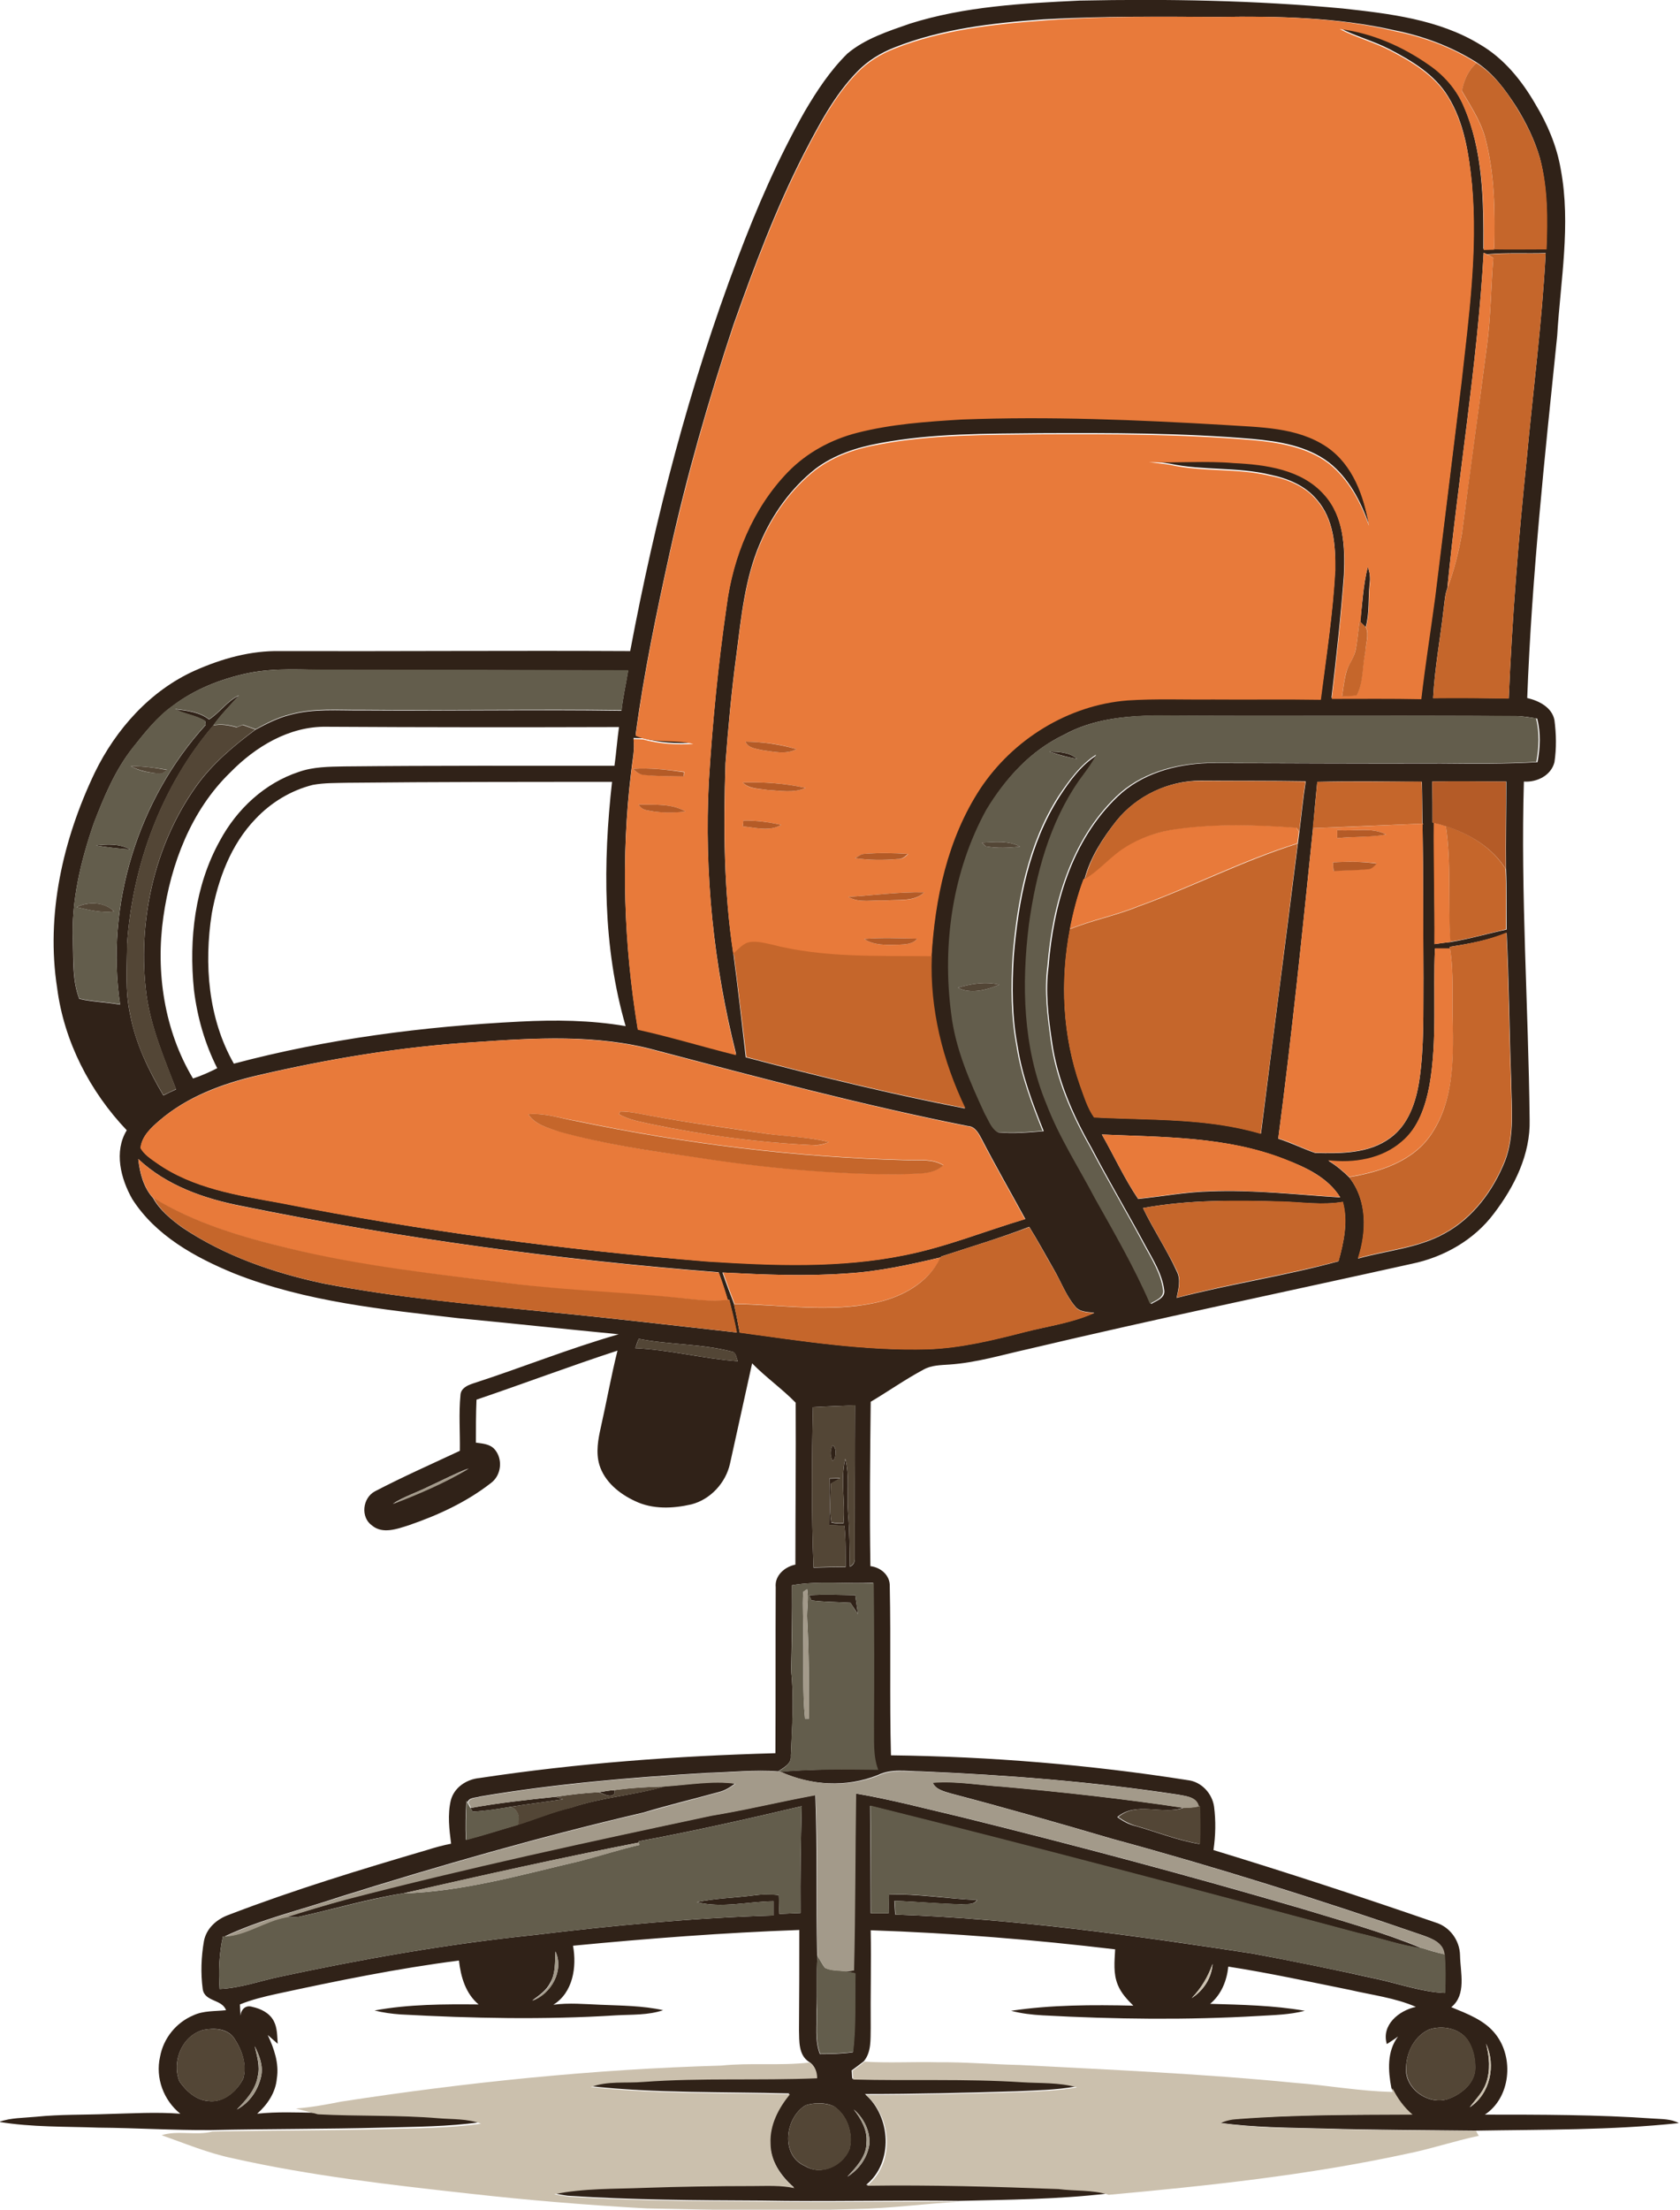 <?xml version="1.0" encoding="utf-8"?>
<!-- Generator: Adobe Illustrator 19.2.0, SVG Export Plug-In . SVG Version: 6.00 Build 0)  -->
<svg version="1.1" id="Layer_1" xmlns="http://www.w3.org/2000/svg" xmlns:xlink="http://www.w3.org/1999/xlink" x="0px" y="0px"
	 viewBox="0 0 555.3 730" enable-background="new 0 0 555.3 730" xml:space="preserve">
<g>
	<g>
		<path fill="#302218" d="M300.8,7.8c18.1-5.7,37.2-6.7,56-7.6c29-0.6,58.1-0.1,87,2.6c15.5,1.7,31.8,3.6,45.4,11.9
			c7.9,4.6,13.8,11.9,18.3,19.7c4,6.6,7.1,13.9,8.4,21.6c3.4,18.2-0.1,36.7-1.2,55c-4.1,39.8-8.4,79.6-9.9,119.6
			c3.9,0.9,8.2,3.1,9,7.3c0.6,4.6,0.7,9.3,0,13.9c-1.1,4.4-5.8,6.7-10.1,6.4c-1.1,37.2,1.5,74.5,1.9,111.7c0.3,11.4-5,22.1-11.8,31
			c-6.5,8.7-16.5,14.4-27.1,16.6c-42.3,9.4-84.7,18.2-126.9,28.2c-8.6,1.9-17.1,4.5-26,5.1c-2.9,0.2-6,0.2-8.6,1.7
			c-6,3.2-11.5,7.1-17.4,10.6c-0.2,18.1-0.4,36.2-0.1,54.3c3.4,0.4,6.5,3,6.4,6.6c0.4,18.6-0.1,37.3,0.4,55.9
			c32.8,0.4,65.7,3.1,98.1,8.2c4.5,0.5,8.1,4.4,8.7,8.8c0.6,4.7,0.5,9.5-0.2,14.3c24.6,7.5,49,15.5,73.3,23.9
			c4.8,1.4,8.1,5.9,8.2,10.9c0.1,5.7,2.2,13-2.9,17.1c5.3,2.2,11.1,4.3,14.7,9c6.1,7.8,4.9,20.9-3.6,26.5c18.6,0,37.2,0,55.7,1.3
			c2.8,0.2,5.9,0.1,8.4,1.5c-22.4,2.4-45,2.1-67.4,2.5c-16.6-0.2-33.3-0.2-49.9-0.7c-11.5-0.3-23.1-0.3-34.5-1.9
			c1.7-0.7,3.5-1.2,5.4-1.3c19.3-1.5,38.7-1.4,58-1.5c-2.8-2.4-5.1-5.3-6.6-8.7c-1.1-5.7-1.5-12.1,2.2-17c-1.2,0.9-2.5,1.7-3.7,2.5
			c-1.9-6.3,4-11.1,9.6-12.3c-6.9-3-14.5-3.9-21.8-5.6c-13.4-2.7-26.7-5.6-40.2-7.7c-0.5,4.7-2.3,9.2-6,12.3
			c10.4,0.3,21,0.5,31.3,2.3c-5,1.3-10.1,1.4-15.2,1.7c-23.8,1.4-47.7,1.1-71.5-0.2c-3.5-0.2-7-0.6-10.4-1.5c13.3-2,26.9-2,40.4-1.7
			c-2-2-4-4.1-5.1-6.8c-1.6-3.8-1.1-7.9-0.9-11.8c-26.8-3.2-53.8-5.4-80.8-6.3c0.2,10.7-0.1,21.5,0,32.2c-0.1,3.8,0.3,8-2.3,11.1
			c-1.3,1-2.6,2-4,3c0.1,0.7,0.1,2,0.2,2.7c18.6,0.5,37.1-0.3,55.7,0.9c6.1,0.4,12.3,0.1,18.3,1.7c-6.6,1.2-13.4,1.3-20.1,1.6
			c-16.6,0.5-33.1,0.9-49.7,0.9c8.6,7.4,9.5,22.6,0.4,30c21.1-0.2,42.2,0.3,63.3,1.1c5.4,0.7,11,0.2,16.3,1.8
			c-16.3,1.9-32.7,2-49.1,2.4c-21.7-0.3-43.5,0.3-65.2-0.1c-21.3-0.1-42.6-0.2-63.9-1.6c-1.6-0.2-3.1-0.5-4.7-0.8
			c9.7-2,19.8-1.7,29.7-2.1c12-0.4,24-0.6,36-0.6c4.6,0,9.2-0.3,13.7,0.7c-4.3-3.7-7.9-8.9-7.9-14.8c-0.4-6.1,2.7-11.6,6.4-16.2
			c-21.9-0.6-44,0-65.8-2.4c5.6-2.1,11.6-1.2,17.4-1.7c19.1-1.3,38.3-0.3,57.4-1.2c0-2.1-0.7-4.1-2.6-5.2c-3.4-2.3-3.1-6.8-3.2-10.4
			c0.1-11,0.1-22.1,0.1-33.1c-25,0.9-49.9,2.8-74.8,5.2c1.3,7,0,15.5-6.5,19.5c5.2-0.7,10.4-0.2,15.5,0c7,0.3,14,0.3,20.8,1.8
			c-5,1.7-10.4,1.4-15.6,1.7c-23.7,1.5-47.5,1-71.2-0.3c-2.9-0.2-5.8-0.6-8.6-1.3c11.3-2.1,23-2.1,34.4-2c-4.3-3.6-5.9-9.1-6.5-14.5
			c-20.3,2.6-40.3,6.7-60.2,11c-4.1,0.9-8.3,1.9-12.2,3.5c0.1,1.2,0.1,2.5,0.2,3.7c0.2-2.1,1.7-3.6,3.9-2.9c2.8,0.6,5.7,2,7.1,4.7
			c1.2,2.3,1.1,5,1.3,7.5c-1.1-1-2.2-1.9-3.3-2.9c2.1,4.5,3.8,9.4,3,14.4c-0.4,4.6-3.1,8.6-6.5,11.6c6.6-0.7,13.2-0.4,19.8-0.3
			c13.2,0.7,26.5,0.2,39.8,1.3c4.7,0.4,9.6,0.1,14.1,1.8c-10.6,1.5-21.4,1.5-32.1,1.8c-18.9,0.5-37.8,0.4-56.7,0.8
			c-12.5,0.1-24.9-0.7-37.4-0.8c-10.9-0.4-21.9-0.1-32.8-1.9c3.9-1.4,8.2-1.3,12.3-1.7c7.8-0.8,15.7-0.6,23.6-0.9
			c8-0.2,16-0.7,24-0.1c-5.5-4.4-8.3-11.8-6.7-18.8c1.1-6.1,5.3-11.3,11-13.7c3.4-1.6,7.2-1.3,10.8-1.7c-1.3-3.7-7.1-2.7-7.7-7
			c-0.7-5.2-0.5-10.6,0.4-15.8c0.8-4.3,4.3-7.3,8.2-8.7c21.6-8.3,43.7-15,65.8-21.5c2.5-0.8,5.1-1.5,7.7-2
			c-0.6-4.7-1.2-9.6-0.1-14.3c1.1-4.3,5.2-7,9.5-7.4c32.4-4.9,65.1-7.3,97.8-8.2c0.1-18.3,0-36.5,0.1-54.8c-0.4-3.9,3-6.8,6.5-7.5
			c0-17.8,0.2-35.7,0.1-53.5c-4.5-4.6-9.9-8.4-14.4-13c-2.4,11-4.9,22.1-7.3,33.1c-1.4,6.4-6.5,11.9-12.8,13.5
			c-6.1,1.4-12.8,1.7-18.6-1.1c-5.2-2.4-10.1-6.4-11.8-12c-1.2-4.1-0.4-8.4,0.5-12.4c1.9-8.4,3.4-16.9,5.5-25.3
			c-15.6,5.1-31,10.9-46.6,16.2c-0.2,4.7-0.2,9.5-0.2,14.2c2.1,0.3,4.5,0.4,6.1,2.1c2.9,3.2,2.4,8.7-1.2,11.3
			c-8.1,6.3-17.5,10.6-27.1,13.9c-3.8,1.2-8.6,3-12.1,0.1c-3.9-2.7-3.2-9.1,0.9-11.3c9.2-4.8,18.7-9,28.1-13.4
			c0.1-6.1-0.4-12.3,0.2-18.4c0.1-2.2,2.2-3.2,4-3.8c16.1-5.2,31.9-11.6,48.3-16.3c-17.6-1.7-35.2-3.6-52.9-5.3
			c-25-2.9-50.5-5.4-74.2-14.8c-12.9-5.3-26-12.5-33.7-24.6c-3.8-6.7-6.1-15.7-1.8-22.7c-12.2-12.8-20.7-29.3-23-46.9
			c-3.8-24.3,1.9-49.2,12.4-71.2c7-14.4,18.4-27.2,33.2-33.8c8.8-3.9,18.3-6.6,28.1-6.4c38.6,0.1,77.1-0.2,115.7,0
			c8.3-44.1,19.6-87.7,35.5-129.7c6.3-16.7,13.4-33.1,22.2-48.6c4-6.8,8.4-13.5,14.1-19.1C285.9,12.8,293.6,10.3,300.8,7.8z
			 M402.9,5.6c-19.4-0.1-38.7-0.3-58.1,0.8c-16.7,1.2-33.6,3.1-49.2,9.3c-4.6,1.8-8.8,4.4-12.2,7.9c-7.6,7.8-12.7,17.6-17.7,27.2
			c-9.3,18.2-16.5,37.4-23.3,56.6c-8.2,24.7-15.4,49.7-21,75c-4.4,20-8.6,40-11.3,60.3c6.1,2.7,12.8,1.1,19.1,2.7
			c-5.6,0.3-11.2,0-16.6-1.5c-1.1,0-2.1-0.1-3.2-0.1c0.5,3.8-0.4,7.5-0.8,11.3c-3.4,28.1-2.4,56.7,2.2,84.7
			c10.9,2.5,21.6,5.7,32.5,8.4c-7.4-29.4-10.6-59.9-9-90.2c1.2-19.4,3.1-38.9,5.9-58.1c2.1-16.3,8.7-32.4,20.2-44.3
			c6.1-6.5,14.3-10.8,22.9-13c11.3-2.9,23-3.7,34.6-4.4c29-1.1,58,0.1,86.9,1.8c11.5,0.8,23.9,0.6,33.8,7.3
			c8.6,5.8,12.2,16.2,13.9,26c-2.7-7.7-6.7-15.4-13.2-20.5c-7.2-5.5-16.5-7-25.3-7.8c-23.3-2-46.8-2-70.2-1.9
			c-17.7,0.2-35.5,0-53,3.3c-7.6,1.4-15.1,3.8-21.3,8.5c-8.1,6.4-14.3,15.1-18.3,24.6c-5,11.6-6.2,24.4-7.8,36.8
			c-1.6,11.9-2.7,23.9-3.6,35.8c-0.7,21-0.6,42.1,2.6,62.9c1.5,11.4,2.8,22.8,4.1,34.3c24,6.3,48.1,12.2,72.4,16.9
			c-7.5-15.6-11.8-32.9-11.1-50.2c1.1-19.4,5.3-39.3,16.1-55.8c10.9-16.3,29.2-27.7,48.8-29.2c9.3-0.6,18.7-0.2,28-0.3
			c11.9,0.1,23.8-0.1,35.8,0.1c1.9-14.2,4.1-28.5,4.8-42.8c0.2-7.8-0.5-16.5-5.9-22.8c-3.9-4.8-9.8-7.2-15.7-8.4
			c-10.8-2.6-22.1-1.3-32.9-3.6c-2.4-0.4-4.7-0.6-7.1-0.9c9.3,0.4,18.6-0.4,28,0.3c10.6,0.5,22.5,2.1,29.9,10.5
			c6.6,7.2,7,17.6,6.6,26.8c-1,13.6-2.5,27.1-4.1,40.6c9.9,0,19.7-0.1,29.6,0.1c1.3-11.3,3.1-22.5,4.6-33.7
			c2.9-23.6,5.9-47.3,8.7-70.9c2.4-21.6,5.4-43.4,3.5-65.2c-1-10-2.5-20.3-7.9-29c-4.4-7.2-11.9-11.7-19.2-15.5
			c-5.4-2.8-11.3-4.3-16.7-7.1c10.7,1.2,20.9,5.7,29.7,12c4.9,3.5,8.9,8.1,11.3,13.6c6.5,14.8,6.7,31.5,6.6,47.4
			c0.9,0,2.6-0.1,3.5-0.1c5.8,0.1,11.6,0,17.3,0c0.4-10,0.4-20.1-2.1-29.8c-1.7-6-4.5-11.7-7.8-17c-3.6-5.6-7.6-11.1-13.3-14.8
			c-8.3-5.2-17.5-8.6-27-10.5C442,5.7,422.3,5.3,402.9,5.6z M490.4,83.5c-2.1,37.1-8.4,73.8-12,110.8c-0.8,2.1-0.9,4.4-1.2,6.6
			c-1.1,9.9-3,19.8-3.5,29.7c8.3-0.2,16.6,0,25,0.1c1.1-26.3,3.2-52.6,5.9-78.7c2.1-22.8,5.1-45.5,6.3-68.4
			c-6.5,0.2-13-0.2-19.4,0.4L490.4,83.5z M81.9,222.4c-8.9,1.9-17.6,5.3-24.8,10.8c-5.2,3.7-9.2,8.8-13.1,13.7
			c-5.9,7.4-9.6,16.3-13,25.1c-4.3,12.5-7.5,25.6-6.9,39c0.2,6.4-0.2,13,2.1,19c4.4,1,9,1.1,13.5,1.9c-4.9-32.9,5.9-67.8,28.3-92.4
			c-0.1-0.3-0.1-1-0.2-1.3c-3-1.9-6.8-2.2-9.9-3.9c3.9,0.5,8,0.9,11.2,3.4c3.6-2.3,6-6.1,9.9-7.9c-2.9,3.3-6,6.3-8.5,9.9
			c-17.1,20.1-26.7,46-28.5,72.2c0,7.7-0.7,15.6,1,23.2c1.8,9.6,6.1,18.5,11,26.8c1.4-0.7,2.8-1.4,4.2-2
			c-3.9-10.2-8.3-20.4-9.8-31.3c-3-23.8,2.4-48.9,16.3-68.6c5.3-7.5,12.4-13.5,19.7-18.9c3.7-2,7.4-3.9,11.4-4.9
			c7.8-2.2,16-1.4,24-1.5c28.5,0.2,57.1-0.3,85.6,0.1c0.5-4.5,1.5-8.8,2.2-13.2c-32.6-0.2-65.2-0.2-97.8-0.2
			C100.5,221.3,91.1,220.5,81.9,222.4z M351.6,242.8c-10.9,5.2-19.4,14.4-25.2,24.8c-11.2,20.4-14.6,44.5-11.6,67.4
			c1.4,11.7,6.2,22.5,11.1,33.1c1.2,2.1,2,4.7,4.1,6c5,0.5,10,0,15-0.4c-3.6-9-7.1-18.2-8.6-27.9c-1.9-9.8-1.9-19.9-1.3-29.9
			c1.5-18.3,5.1-37,15.1-52.7c3.4-5.2,7.1-10.4,12.5-13.8c-1.4,3.2-3.7,5.8-5.7,8.6c-9.7,13.9-14.2,30.7-16.5,47.4
			c-2.6,19.9-2,40.8,5.8,59.5c4.2,10.9,10.6,20.7,16,31.1c6.5,11.4,13,22.8,18.2,34.8c1.8-1.1,4.8-2,4.3-4.7
			c-0.7-5.3-3.7-10-6.2-14.6c-5.8-10.8-12.1-21.4-17.8-32.3c-6.2-10.9-11.4-22.8-13.1-35.3c-1.2-8.1-2.2-16.4-1.1-24.6
			c1.6-20.3,7.6-41.6,22.8-56.1c7.9-7.6,19-10.7,29.8-11.1c25.7,0,51.4,0.2,77.1,0.1c10.6,0.1,21.3,0.2,31.9-0.4
			c0.9-4.8,1.1-9.7-0.1-14.4c-2.3-0.4-4.5-0.8-6.8-0.8c-39.7-0.3-79.3,0.1-119-0.2C371.5,236.5,360.8,237.7,351.6,242.8z
			 M76.1,255.2c-12.9,12.5-19.6,30.1-22.1,47.7c-2.6,18.2,0.3,37.6,9.8,53.4c2.8-0.9,5.4-2.1,8-3.4c-4.1-8.1-6.6-16.9-7.7-25.9
			c-1.7-16.8,0.3-34.4,8.6-49.3c5.6-10.4,14.8-19,26.1-22.7c4.8-1.7,10-1.7,15-1.8c29.8-0.3,59.5-0.2,89.3-0.2
			c0.6-4.3,0.9-8.6,1.5-12.8c-32.2,0.1-64.5,0.1-96.7-0.1C95.6,239.9,84.4,246.7,76.1,255.2z M114.9,258.6c-3.8,0.1-7.7,0-11.5,0.7
			c-7.2,1.8-13.8,5.8-18.9,11.2c-8.2,8.5-12.4,19.9-14.5,31.3c-2.6,16.7-1.2,34.7,7.3,49.6c30.8-8.2,62.7-12.3,94.5-13.9
			c11.7-0.6,23.4-0.5,35,1.5c-7.6-26.1-7.5-53.9-4.5-80.7C173.2,258.3,144.1,258.3,114.9,258.6z M369,271.2
			c-4.5,5.7-8.6,12-10.5,19.1l-0.3,0.2c-2,5.3-3.4,10.8-4.5,16.4c-3.3,17.2-2.5,35.3,3.4,51.8c1.3,3.5,2.4,7.3,4.6,10.4
			c18.4,1,37.2,0.1,55.1,5.4c4-32,8.2-63.9,12.2-95.9c0.2-1.3,0.3-2.5,0.5-3.8c0.7-5.5,1.2-11.1,2.1-16.7
			c-11.6-0.2-23.1-0.1-34.7-0.2C386.2,257.9,375.7,262.9,369,271.2z M435.4,258.3c-0.5,5.1-1,10.2-1.4,15.3
			c-3.5,34.2-7,68.4-11.5,102.6c4.2,1.3,8.1,3.3,12.2,4.7c8.4,0.2,17.8,0.3,24.9-5c5.9-4.3,8.4-11.7,9.5-18.7
			c1.7-11.3,1.3-22.8,1.4-34.1c-0.1-17,0-33.9-0.3-50.9c-0.1-4.6-0.1-9.3-0.2-13.9C458.4,258.2,446.9,258,435.4,258.3z M473.4,258.2
			c0.1,4.5,0.1,9,0.1,13.5l0.5,0.1c-0.1,13.4,0.3,26.7,0.2,40.1c1.8-0.3,3.6-0.5,5.4-0.7c6.2-1,12.2-2.8,18.4-4.1
			c-0.1-6.7,0.1-13.3-0.2-20c-0.1-9.6,0.1-19.2,0.1-28.9C489.6,258.2,481.5,258,473.4,258.2z M479.2,312.8l0.1,0.6c-1.7,0-3.4,0-5,0
			c-0.7,15,0.8,30.2-1.8,45.1c-1.3,6.9-3.7,14.2-9.2,18.9c-6.6,5.6-15.8,7.1-24.2,6.1c2.5,1.5,4.8,3.4,6.9,5.5
			c6,7.6,5.8,18,2.9,26.8c9.5-2.7,19.8-3.4,28.6-8.3c9.4-5.1,16.1-14.2,20-24c3.2-8.5,2.1-17.7,2-26.5c-0.6-16.3-0.7-32.5-1.5-48.8
			C491.9,310.7,485.5,311.8,479.2,312.8z M156.8,344.3c-24.2,1.5-48.2,5.5-71.8,11c-11.5,2.7-23.1,7-32.2,14.8
			c-2.8,2.4-5.9,5.2-6.3,9.1c1.2,2.2,3.3,3.5,5.3,4.9c12,8.5,26.9,10.8,41,13.3c46.6,9.3,93.7,15.5,141,19.3
			c21.8,1.3,43.9,2.3,65.4-2.1c13.6-2.7,26.4-7.9,39.7-11.9c-4.8-8.8-9.8-17.5-14.4-26.4c-1-1.9-2.2-4.2-4.6-4.3
			c-34.7-6.9-68.9-16-103-25C197.3,341.6,176.8,342.9,156.8,344.3z M364.2,374.8c4,7,7.4,14.5,12,21.3c7.9-0.8,15.7-2.3,23.7-2.5
			c14.4-0.6,28.8,1.1,43.1,2c-4-6.5-11.2-9.9-18.1-12.5C405.6,375.4,384.6,375.7,364.2,374.8z M45.7,382.9c0.5,4.6,1.7,9.4,4.9,12.9
			c2.2,4,5.9,7,9.6,9.7c14,9.4,30.2,15,46.6,18.5c24.4,4.7,49.3,6.9,74,9.4c20.9,2,41.8,4.5,62.7,6.8c-0.7-3.6-1.6-7.2-2.5-10.8
			l-0.5,0c-0.9-3.1-1.9-6.1-3-9.1c-52.9-4.1-105.7-11.3-157.7-21.9C67.5,396,55.1,391.7,45.7,382.9z M377.8,399.1
			c3.4,7.1,7.8,13.6,11.1,20.8c1.5,2.8,0.6,6,0,8.9c17.7-4.6,35.9-7.3,53.5-12.1c1.8-6.4,3.2-13.1,1.4-19.6
			c-6.7,1.1-13.4,0.1-20-0.1C408.5,396.5,393,396.3,377.8,399.1z M311.1,415.1l-0.2,0.3c-10.2,2.4-20.5,4.7-31.1,5.3
			c-13.6,1-27.3,0.4-41-0.3c1.2,3.5,2.5,6.9,3.8,10.3c0.7,3.2,1.3,6.3,1.9,9.5c20.6,2.8,41.4,6.1,62.3,5.5c10.9-0.4,21.5-3,32-5.7
			c7.6-1.9,15.6-3,22.9-6.3c-2.2-0.3-4.9-0.2-6.4-2.2c-3-3.6-4.6-8.1-7-12.2c-2.7-4.7-5.3-9.5-8.1-14
			C330.6,409,320.9,411.9,311.1,415.1z M211.1,442.3c-0.4,1-0.8,2.1-1.1,3.1c11.4,0.5,22.5,3.5,33.9,4.3c-0.6-1.1-0.5-3-2.1-3.2
			C231.8,443.9,221.2,444.3,211.1,442.3z M268.7,464.9c-0.4,17.6-0.5,35.3,0.2,53c3.5-0.1,7.1-0.2,10.6-0.2c0-4.5,0.1-9.1-0.4-13.6
			c-1.7-0.1-3.3-0.2-5-0.2c0.1-5.1,0-10.3,0.1-15.4c1.2,0,2.3-0.1,3.5-0.1c-1,0.6-2.1,1.2-3.1,1.8c0,4.3-0.5,8.6,0.2,12.8
			c1.3,0.3,2.6,0.4,4,0.3c0.7-7.1-1.1-14.3,0.6-21.3c1.5,5.8,0.4,11.9,0.9,17.8c0.5,5.9,0.5,11.8,0.6,17.8c1.1-0.5,1.6-1.3,1.6-2.5
			c0.1-16.9,0-33.9,0.1-50.8C278,464.5,273.3,464.6,268.7,464.9z M141.7,491.1c-3.9,2-8.2,3.3-11.9,5.7c8.6-3.3,17.2-6.9,25.1-11.7
			C150.4,486.8,146.1,489.1,141.7,491.1z M261.8,523.7c0.1,9.4-0.1,18.9-0.3,28.3c1,9.3,0.3,18.7-0.1,28c0.3,2.7-2.3,3.9-4.2,5.2
			c-7.8-0.6-15.7,0.3-23.6,0.5c-25.1,1.5-50.1,3.6-74.9,7.8c-1.4,0.5-3.7,0.2-4.2,2l-0.3-0.6c-0.3,4.3-0.4,8.6-0.2,12.9
			c5.8-1.5,11.4-3.3,17.2-5c5.9-1.9,11.7-4.3,17.8-5.7c10.1-3.4,20.7-4,30.9-7c7.7-0.5,15.4-2,23.1-0.9c-1.6,1.2-3.3,2.3-5.3,2.8
			c-8.3,2.3-16.7,4.3-25,6.8c-33.9,7.9-67.3,17.5-100.5,27.9c-12.7,4.3-25.8,7.3-37.9,13l-0.6,0c-1.3,5.7-1.5,11.6-1.1,17.4
			c6.9-0.3,13.4-2.7,20.1-4.1c27.6-5.9,55.4-10.8,83.5-13.7c26.4-3.2,52.9-5.7,79.5-6.5c0-1.6,0-3.1,0-4.7c-8.4,0.1-17,2.4-25.4,0.3
			c6.1-1.3,12.4-1.4,18.6-2.2c2.8-0.4,5.7-0.5,8.5-0.1c0.1,2,0.1,4.1,0.2,6.2c2.3-0.1,4.6-0.2,7-0.3c-0.1-11.8,0.1-23.5,0.4-35.3
			c-17.9,4.2-35.9,8.3-53.9,11.6l0.1,0.4c-26.1,5.1-52,10.9-77.9,16.8c-11.6,1.8-22.9,5.2-34.3,7.7c-1.5,0.3-3.1,0.1-4.7,0.2
			c6.6-2.1,13.2-4,19.9-5.9c40-10.5,80.4-19.1,120.8-27.7c11.6-1.9,23-4.7,34.5-6.8c0.7,17.7,0.2,35.4,0.6,53l0.1,0.2
			c-0.4,5.8,0,11.8-0.3,17.8c0.2,4.9-0.7,9.9,1.1,14.6c3.6,0,7.3-0.1,10.9-0.6c1-8.6,0.5-17.4,0.8-26c-1.1-0.3-2.2-0.5-3.4-0.7
			c0.7-0.1,2.1-0.2,2.8-0.3c0.5-19.5,0.4-39,0.7-58.5c11.8,2,23.4,5.1,35,7.8c37.6,9.3,75.1,19.3,112.3,30.2
			c13.4,4.1,27,7.8,40,13.2c-7.2-0.9-14.1-3.5-21.1-5c-53.7-14.4-107.5-28.6-161.4-42.1c0.1,11.8,0.2,23.7,0.2,35.5c2,0,3.9,0,5.9,0
			c0-2.1,0.1-4.1,0.1-6.2c9.7-0.3,19.4,1.4,29.1,1.8c-1.1,1.8-3.4,1.2-5.2,1.4c-7.4-0.1-14.7-0.9-22.1-1.1c0.1,1.5,0.2,3,0.3,4.5
			c39.6,1.4,79,6.9,118.2,12.9c13.9,2.6,27.7,5.4,41.5,8.5c7.3,1.6,14.5,4.2,22,4.5c0.1-4.3,0.1-8.5-0.1-12.8l-0.2,0
			c-0.3-3.8-3.9-5.1-6.9-6.2c-33.9-11.7-68.1-22.5-102.7-31.9c-17.7-5.2-35.5-10.3-53.4-15c-2.3-0.7-5-1.3-6.1-3.6
			c7.7-0.6,15.3,0.8,23,1.3c20,1.8,40,4,59.9,7c-7,2.5-15.5-2.2-21.8,3.1c1.9,1.4,3.9,2.5,6.2,3c7,2,13.8,4.7,20.9,5.9
			c0.1-4.2,0-8.4,0-12.6l-0.4,0.1c-0.6-3.1-4-3.3-6.5-3.8c-28.2-4.3-56.6-6.5-85-7.7c-4.8,0-9.8-1-14.3,1.2
			c-10.4,4.2-22.2,3.5-32.3-1.1c10.7-0.9,21.5-0.8,32.2-0.7c-1.9-4.7-1.3-9.8-1.4-14.7c0.1-15.7,0.1-31.3-0.1-47
			C279.8,523.3,270.7,522.2,261.8,523.7z M183.6,644.7c-0.2,3.5,0.1,7.2-1.7,10.3c-1.3,2.6-3.7,4.2-6,5.9
			C182.2,658.8,186.5,651,183.6,644.7z M393.9,660.1c3.9-2.5,6.6-6.6,6.9-11.3C399.3,653.1,397,656.9,393.9,660.1z M67.3,670.6
			c-7.1,1.8-10.6,10.4-8,17c2.2,3.2,5.5,6.2,9.5,6.5c5,0.7,9.5-3.2,11.6-7.4c1.3-4.5-0.4-9.4-2.9-13.2
			C75.3,670.1,70.8,669.9,67.3,670.6z M472.3,670.5c-5.4,2.5-8,8.8-7.5,14.5c0.9,6,7.8,10.3,13.6,8.5c4.5-1.5,9.3-5.3,9.2-10.5
			c0-3.2-0.8-6.6-2.6-9.2C482.2,670,476.6,669,472.3,670.5z M491.2,688.2c-1.1,3.1-3.5,5.4-5.4,8c6.8-4.5,8.7-13.9,5.4-21
			C492.3,679.4,492.7,684,491.2,688.2z M84.2,676c0.7,3.2,1.8,6.6,1,9.9c-0.7,4.5-3.9,7.9-6.9,11c4.2-2.2,7-6.4,8-10.9
			C87.1,682.5,85.7,679,84.2,676z M266.3,695.5c-6.9,4.1-8.4,16.6-0.2,20.1c5.4,3.3,12.5-0.2,14.7-5.7c1.2-5.1-0.7-11-5.1-14
			C272.8,694.5,269.3,694.6,266.3,695.5z M282.2,696.9c2.4,3.1,4.6,6.8,4.2,11c0,4.6-3.4,8-6.3,11.2c3.9-2.4,6.8-6.5,7.3-11.1
			C287.5,703.8,285.4,699.6,282.2,696.9z"/>
	</g>
	<path fill="#302218" d="M452.1,187.3c0.7,1.8,0.9,3.7,0.6,5.6c-0.5,4.8,0,9.7-1.3,14.3c-0.6-0.6-1.2-1.2-1.8-1.8
		C450.3,199.4,450.6,193.2,452.1,187.3z"/>
	<path fill="#302218" d="M346.8,248.3c3.2,0.1,6.7,0.2,9.2,2.4C352.9,250.2,349.8,249.3,346.8,248.3z"/>
	<path fill="#302218" d="M31.7,279.3c3.8-0.4,7.8-0.6,11.3,1.3C39.2,280.4,35.4,279.9,31.7,279.3z"/>
	<path fill="#302218" d="M275.2,477.5c1.4,0.6,1.3,4.4,0,5.1C274.3,481,274.4,478.9,275.2,477.5z"/>
	<path fill="#302218" d="M267.5,527c5.1-0.3,10.1-0.1,15.2,0c0.3,2.1,0.6,4.2,0.9,6.3c-0.8-1.3-1.7-2.5-2.5-3.8
		c-4.3-0.3-8.7-0.2-12.9-0.8C268,528.3,267.6,527.4,267.5,527z"/>
	<path fill="#302218" d="M198,592.1c1.7-0.3,3.3-0.6,5-0.7c0.1,0.3,0.2,0.8,0.2,1.1C201.8,594.2,199.6,592.6,198,592.1z"/>
	<path fill="#302218" d="M155.5,597.3c9.3-1.7,18.7-2.7,28.1-3.7c0.6,0.2,1.9,0.6,2.5,0.8c-5.7,0.9-11.5,1.6-17.2,2.5
		c-4.2,0.7-8.4,1.4-12.7,1.6C156.1,598.2,155.7,597.6,155.5,597.3z"/>
</g>
<g>
	<g>
		<path fill="#E87A3A" d="M402.9,5.6c19.4-0.3,39.1,0.1,58.1,4.7c9.5,1.9,18.8,5.3,27,10.5c-2.7,2.4-4.1,5.8-4.8,9.3
			c2.8,4.9,6,9.6,7.6,15.1c3.3,12.1,3.4,24.8,3.1,37.3c-0.9,0-2.6,0.1-3.5,0.1c0.1-15.9-0.1-32.6-6.6-47.4
			c-2.3-5.5-6.4-10.2-11.3-13.6c-8.8-6.2-19-10.7-29.7-12c5.4,2.8,11.3,4.3,16.7,7.1c7.3,3.8,14.8,8.3,19.2,15.5
			c5.3,8.7,6.9,19,7.9,29c1.9,21.8-1.1,43.5-3.5,65.2c-2.9,23.6-5.8,47.3-8.7,70.9c-1.5,11.2-3.3,22.4-4.6,33.7
			c-9.9-0.2-19.7-0.1-29.6-0.1c1.6-13.5,3.1-27,4.1-40.6c0.4-9.2-0.1-19.6-6.6-26.8c-7.4-8.4-19.3-10-29.9-10.5
			c-9.3-0.8-18.6,0-28-0.3c2.4,0.3,4.7,0.5,7.1,0.9c10.8,2.4,22.1,1,32.9,3.6c5.9,1.1,11.9,3.6,15.7,8.4c5.3,6.2,6,14.9,5.9,22.8
			c-0.8,14.4-3,28.6-4.8,42.8c-11.9-0.2-23.8,0-35.8-0.1c-9.3,0.1-18.7-0.3-28,0.3c-19.7,1.5-38,12.9-48.8,29.2
			c-10.8,16.5-15,36.3-16.1,55.8c-17.7-0.2-35.8,0.6-53.1-3.9c-2.3-0.5-4.6-1.1-6.9-0.8c-2.3,0.3-3.8,2.3-5.5,3.7
			c-3.2-20.8-3.2-41.9-2.6-62.9c0.9-12,2-23.9,3.6-35.8c1.6-12.4,2.8-25.2,7.8-36.8c4-9.5,10.2-18.2,18.3-24.6
			c6.2-4.7,13.7-7.2,21.3-8.5c17.5-3.3,35.3-3.1,53-3.3c23.4-0.1,46.8-0.1,70.2,1.9c8.8,0.8,18.1,2.3,25.3,7.8
			c6.5,5.2,10.5,12.8,13.2,20.5c-1.7-9.8-5.3-20.1-13.9-26c-9.9-6.7-22.3-6.5-33.8-7.3c-28.9-1.7-57.9-2.9-86.9-1.8
			c-11.6,0.7-23.3,1.5-34.6,4.4c-8.6,2.2-16.7,6.6-22.9,13c-11.5,11.9-18.1,28-20.2,44.3c-2.8,19.3-4.7,38.7-5.9,58.1
			c-1.5,30.3,1.6,60.8,9,90.2c-10.9-2.7-21.6-6-32.5-8.4c-4.6-27.9-5.6-56.5-2.2-84.7c0.4-3.7,1.3-7.5,0.8-11.3c1.1,0,2.1,0,3.2,0.1
			c5.4,1.5,11,1.8,16.6,1.5c-6.3-1.6-13,0-19.1-2.7c2.7-20.3,6.9-40.3,11.3-60.3c5.7-25.4,12.8-50.4,21-75
			c6.8-19.2,14-38.4,23.3-56.6c5-9.6,10.1-19.4,17.7-27.2c3.4-3.5,7.6-6.1,12.2-7.9c15.6-6.2,32.6-8.1,49.2-9.3
			C364.2,5.3,383.5,5.5,402.9,5.6z M452.1,187.3c-1.5,5.9-1.9,12.1-2.4,18.2l-0.3-0.3c-0.5,3.3-0.7,6.6-1.4,9.8
			c-0.5,2.5-2.3,4.5-3,7c-0.7,2.6-1,5.3-1.4,8c1.6-0.1,3.3-0.1,4.9-0.4c2.1-4.4,1.7-9.6,2.8-14.3c0.1-2.6,1.4-5.7,0.2-8.1
			c1.3-4.7,0.8-9.6,1.3-14.3C453,191,452.8,189.1,452.1,187.3z M246.4,245c0.9,2.2,3.4,2.3,5.4,2.8c3.8,0.5,7.9,1.6,11.5-0.3
			C257.8,245.8,252.1,245.1,246.4,245z M209.2,254c1,0.9,2.1,1.9,3.6,1.9c4.4,0.6,8.9,0.5,13.3,0.5l0.1-1.4
			C220.5,254.3,214.8,253.6,209.2,254z M245.5,258.5c2.1,2.3,5.5,2,8.3,2.5c4.1,0.2,8.6,1.1,12.5-0.7
			C259.5,258.8,252.5,258.3,245.5,258.5z M211.1,265.8c0.7,1.1,1.6,1.7,2.8,1.9c4.2,0.9,8.5,0.8,12.7,0.4
			C222,265.4,216.2,265.9,211.1,265.8z M245.7,271.1c0,0.5-0.1,1.4-0.2,1.9c4.1,0.4,9,1.8,12.7-0.5
			C254.1,271.6,249.9,271,245.7,271.1z M282.6,283.5c4.7,0.7,9.5,0.7,14.2,0.3c1.4,0.1,2.5-0.7,3.4-1.7c-4.8-0.3-9.6-0.4-14.4,0
			C284.5,282.1,283.6,283,282.6,283.5z M280.4,296.3c3.7,2.2,8.3,0.9,12.4,1.2c4.2-0.4,9.4,0.6,12.7-2.7
			C297.1,294.6,288.8,295.8,280.4,296.3z M285.6,310.2c3.3,2.2,7.5,2,11.3,1.9c2.2-0.1,4.8-0.1,6.3-2
			C297.4,310,291.5,309.7,285.6,310.2z"/>
	</g>
	<path fill="#E87A3A" d="M490.4,83.5l1.1,0.6c0.5,0.3,1.6,0.8,2.1,1.1c-0.8,9.6-0.8,19.3-2.1,28.9c-2.7,20.8-5.5,41.5-8.3,62.3
		c-1.1,6.1-2.6,12.2-4.8,18C482,157.3,488.3,120.6,490.4,83.5z"/>
	<g>
		<path fill="#E87A3A" d="M434,273.6c12.1-0.4,24.1-1,36.2-1.5c0.3,17,0.2,33.9,0.3,50.9c-0.1,11.4,0.3,22.9-1.4,34.1
			c-1.1,7-3.5,14.4-9.5,18.7c-7.1,5.3-16.5,5.2-24.9,5c-4.1-1.4-8-3.5-12.2-4.7C427,342,430.5,307.8,434,273.6z M442,274.2
			c0,0.7,0,2,0,2.7c5.4-0.6,10.8-0.3,16.2-1.2C453.2,273.1,447.3,274.8,442,274.2z M440.6,284.9c0,0.7,0.1,2.1,0.1,2.8
			c3.7-0.3,7.4-0.2,11.1-0.6c1.4,0.1,2.3-1,3.2-1.9C450.3,284.6,445.4,284.6,440.6,284.9z"/>
	</g>
	<path fill="#E87A3A" d="M473.9,271.8c1.3,0.4,2.7,0.7,4,1.1c1.9,12.7,0.6,25.5,1.6,38.3c-1.8,0.2-3.6,0.5-5.4,0.7
		C474.2,298.5,473.8,285.1,473.9,271.8z"/>
	<path fill="#E87A3A" d="M388.9,273.8c13.1-1.8,26.5-1.4,39.6-0.4c0.2,0.4,0.6,1.1,0.8,1.4c-0.1,1.3-0.3,2.5-0.5,3.8
		c-18.1,5.6-34.9,14.4-52.7,20.8c-7.3,3-15.2,4.5-22.5,7.5c1.1-5.6,2.5-11.1,4.5-16.4l0.3-0.2c4.9-2.8,8.4-7.4,13.2-10.4
		C376.9,276.6,382.8,274.7,388.9,273.8z"/>
	<path fill="#E87A3A" d="M472.5,358.4c2.6-14.9,1.1-30,1.8-45.1c1.7,0,3.3,0,5,0c1.3,8.1,0.6,16.4,0.9,24.6
		c0.3,12.3,0.2,25.7-6.9,36.4c-5.9,9.2-17.1,12.8-27.4,14.5c-2.1-2.1-4.4-3.9-6.9-5.5c8.4,1,17.6-0.4,24.2-6.1
		C468.8,372.6,471.2,365.4,472.5,358.4z"/>
	<g>
		<path fill="#E87A3A" d="M156.8,344.3c20-1.4,40.5-2.6,60,2.8c34.2,9,68.4,18.1,103,25c2.5,0.1,3.6,2.4,4.6,4.3
			c4.6,8.9,9.6,17.6,14.4,26.4c-13.2,3.9-26.1,9.2-39.7,11.9c-21.5,4.4-43.6,3.5-65.4,2.1c-47.3-3.9-94.4-10.1-141-19.3
			c-14.2-2.6-29-4.8-41-13.3c-2-1.4-4.1-2.8-5.3-4.9c0.4-3.9,3.5-6.7,6.3-9.1c9.1-7.8,20.7-12,32.2-14.8
			C108.7,349.8,132.6,345.8,156.8,344.3z M205,367.2l-0.4,0.9c3.1,1.8,6.7,2.4,10.2,3.2c17.8,3.7,35.9,6.2,54,7
			c1.8,0.2,3.6-0.3,5.2-1c-6.6-1.7-13.5-1.7-20.3-2.7c-12.9-2-25.9-3.6-38.7-6C211.6,368,208.4,367.2,205,367.2z M174.6,368.1
			c2.3,3.5,6.5,4.5,10.3,5.7c14.4,4,29.2,6.3,44,8.3c22.8,3.6,45.9,5.8,68.9,5.8c4.7-0.5,10.2,0.5,14-3c-3.6-2.2-7.9-1.6-11.9-1.7
			c-36.7-0.9-73.3-5.4-109.3-12.9C185.3,369.5,180.1,367.6,174.6,368.1z"/>
	</g>
	<path fill="#E87A3A" d="M364.2,374.8c20.4,0.9,41.4,0.6,60.7,8.2c6.8,2.7,14,6.1,18.1,12.5c-14.4-0.9-28.7-2.5-43.1-2
		c-8,0.2-15.8,1.7-23.7,2.5C371.6,389.3,368.2,381.8,364.2,374.8z"/>
	<path fill="#E87A3A" d="M45.7,382.9c9.3,8.8,21.8,13.1,34.2,15.6c52,10.5,104.8,17.8,157.7,21.9c1.1,3,2.1,6,3,9.1
		c-4.6,0.6-9.3,0.1-13.8-0.4c-19.3-2-38.7-2.5-58-5c-24.5-3.1-49.3-5.6-73.3-11.6c-15.5-3.7-31.1-8.3-44.8-16.7
		C47.4,392.3,46.3,387.4,45.7,382.9z"/>
	<path fill="#E87A3A" d="M279.9,420.7c10.5-0.6,20.8-2.9,31.1-5.3c-4,8.1-12.5,12.9-21,14.8c-15.5,3.5-31.5,0.8-47.2,0.5
		c-1.3-3.4-2.6-6.9-3.8-10.3C252.6,421.1,266.2,421.7,279.9,420.7z"/>
</g>
<g>
	<path fill="#C5662B" d="M488,20.8c5.7,3.6,9.8,9.1,13.3,14.8c3.3,5.3,6.1,11,7.8,17c2.6,9.7,2.5,19.9,2.1,29.8
		c-5.8,0-11.6,0.1-17.3,0c0.3-12.5,0.2-25.1-3.1-37.3c-1.6-5.5-4.8-10.2-7.6-15.1C483.9,26.5,485.3,23.2,488,20.8z"/>
	<path fill="#C5662B" d="M491.5,84.1c6.5-0.6,13-0.2,19.4-0.4c-1.2,22.9-4.2,45.6-6.3,68.4c-2.7,26.2-4.8,52.4-5.9,78.7
		c-8.3-0.1-16.6-0.2-25-0.1c0.5-10,2.4-19.8,3.5-29.7c0.3-2.2,0.4-4.5,1.2-6.6c2.2-5.8,3.7-11.9,4.8-18c2.7-20.8,5.6-41.5,8.3-62.3
		c1.3-9.6,1.3-19.3,2.1-28.9C493.1,84.9,492,84.3,491.5,84.1z"/>
	<path fill="#C5662B" d="M449.4,205.2l0.3,0.3c0.6,0.6,1.2,1.1,1.8,1.8c1.1,2.4-0.1,5.4-0.2,8.1c-1,4.7-0.6,9.9-2.8,14.3
		c-1.6,0.3-3.3,0.3-4.9,0.4c0.4-2.7,0.7-5.4,1.4-8c0.6-2.5,2.4-4.5,3-7C448.7,211.8,448.9,208.4,449.4,205.2z"/>
	<path fill="#C5662B" d="M369,271.2c6.6-8.3,17.1-13.3,27.8-13.2c11.5,0,23.1,0,34.7,0.2c-0.9,5.5-1.4,11.1-2.1,16.7
		c-0.2-0.4-0.6-1.1-0.8-1.4c-13.2-1-26.5-1.4-39.6,0.4c-6.1,0.8-12,2.8-17.2,6.1c-4.8,3-8.3,7.5-13.2,10.4
		C360.5,283.3,364.5,276.9,369,271.2z"/>
	<path fill="#C5662B" d="M435.4,258.3c11.5-0.2,23,0,34.5-0.1c0.2,4.6,0.2,9.3,0.2,13.9c-12.1,0.5-24.1,1-36.2,1.5
		C434.5,268.4,434.9,263.3,435.4,258.3z"/>
	<path fill="#C5662B" d="M477.9,272.9c7.8,2.5,15.3,7.1,19.7,14.1c0.4,6.6,0.1,13.3,0.2,20c-6.1,1.4-12.2,3.2-18.4,4.1
		C478.5,298.4,479.8,285.6,477.9,272.9z"/>
	<path fill="#C5662B" d="M376.2,299.5c17.8-6.4,34.6-15.1,52.7-20.8c-4,32-8.1,63.9-12.2,95.9c-17.9-5.3-36.7-4.4-55.1-5.4
		c-2.2-3.1-3.3-6.9-4.6-10.4c-5.8-16.5-6.7-34.6-3.4-51.8C361,304,368.9,302.5,376.2,299.5z"/>
	<path fill="#C5662B" d="M479.2,312.8c6.3-1,12.7-2.2,18.7-4.7c0.8,16.3,0.9,32.5,1.5,48.8c0.1,8.8,1.2,18-2,26.5
		c-3.9,9.8-10.6,18.9-20,24c-8.8,4.9-19.1,5.5-28.6,8.3c2.9-8.8,3.1-19.2-2.9-26.8c10.3-1.7,21.5-5.3,27.4-14.5
		c7.1-10.7,7.1-24.1,6.9-36.4c-0.3-8.2,0.4-16.4-0.9-24.6L479.2,312.8z"/>
	<path fill="#C5662B" d="M242.5,314.9c1.7-1.4,3.2-3.4,5.5-3.7c2.3-0.3,4.6,0.3,6.9,0.8c17.3,4.5,35.4,3.7,53.1,3.9
		c-0.7,17.4,3.6,34.6,11.1,50.2c-24.3-4.7-48.5-10.6-72.4-16.9C245.3,337.8,244,326.3,242.5,314.9z"/>
	<path fill="#C5662B" d="M205,367.2c3.4,0,6.7,0.8,10,1.4c12.9,2.4,25.8,4.1,38.7,6c6.7,0.9,13.6,1,20.3,2.7c-1.7,0.7-3.4,1.1-5.2,1
		c-18.2-0.8-36.2-3.3-54-7c-3.5-0.8-7.1-1.4-10.2-3.2L205,367.2z"/>
	<path fill="#C5662B" d="M174.6,368.1c5.5-0.5,10.7,1.4,16,2.3c36,7.5,72.6,12,109.3,12.9c4,0.1,8.3-0.5,11.9,1.7
		c-3.8,3.5-9.3,2.5-14,3c-23.1,0-46.1-2.2-68.9-5.8c-14.8-2.1-29.6-4.3-44-8.3C181.1,372.6,176.9,371.6,174.6,368.1z"/>
	<path fill="#C5662B" d="M50.7,395.7c13.7,8.4,29.3,13,44.8,16.7c24.1,5.9,48.8,8.5,73.3,11.6c19.3,2.4,38.7,2.9,58,5
		c4.6,0.5,9.2,1,13.8,0.4l0.5,0c0.9,3.6,1.8,7.1,2.5,10.8c-20.9-2.3-41.8-4.8-62.7-6.8c-24.8-2.4-49.6-4.7-74-9.4
		c-16.4-3.5-32.6-9-46.6-18.5C56.5,402.8,52.9,399.8,50.7,395.7z"/>
	<path fill="#C5662B" d="M377.8,399.1c15.2-2.8,30.7-2.6,46.1-2.2c6.7,0.2,13.4,1.3,20,0.1c1.8,6.5,0.3,13.3-1.4,19.6
		c-17.7,4.7-35.8,7.4-53.5,12.1c0.6-2.9,1.5-6.1,0-8.9C385.6,412.8,381.3,406.2,377.8,399.1z"/>
	<path fill="#C5662B" d="M311.1,415.1c9.7-3.2,19.5-6.1,29.1-9.7c2.9,4.6,5.4,9.4,8.1,14c2.4,4,4,8.5,7,12.2c1.5,2,4.1,1.9,6.4,2.2
		c-7.2,3.3-15.2,4.3-22.9,6.3c-10.5,2.7-21.1,5.3-32,5.7c-20.9,0.6-41.6-2.7-62.3-5.5c-0.6-3.2-1.2-6.3-1.9-9.5
		c15.7,0.2,31.7,3,47.2-0.5c8.6-1.9,17.1-6.6,21-14.8L311.1,415.1z"/>
</g>
<g>
	<g>
		<path fill="#635D4C" d="M81.9,222.4c9.2-1.9,18.6-1.1,28-1.2c32.6,0,65.2,0.1,97.8,0.2c-0.7,4.4-1.8,8.8-2.2,13.2
			c-28.5-0.4-57.1,0.2-85.6-0.1c-8,0.1-16.2-0.7-24,1.5c-4.1,1-7.8,2.9-11.4,4.9c-1.4-0.5-2.8-1-4.2-1.5c-0.7,0.3-1.3,0.5-2,0.8
			c-2.5-0.7-5.2-1.2-7.8-0.6c2.5-3.6,5.6-6.6,8.5-9.9c-3.9,1.8-6.3,5.6-9.9,7.9c-3.2-2.5-7.4-2.9-11.2-3.4c3.1,1.7,6.9,2,9.9,3.9
			c0,0.3,0.1,1,0.2,1.3c-22.4,24.6-33.2,59.5-28.3,92.4c-4.5-0.8-9-0.9-13.5-1.9c-2.3-6.1-1.8-12.7-2.1-19
			c-0.6-13.3,2.6-26.5,6.9-39c3.4-8.8,7.1-17.6,13-25.1c4-4.9,7.9-10.1,13.1-13.7C64.3,227.7,73,224.3,81.9,222.4z M43.2,253.1
			c2.8,1.7,6.2,2.2,9.4,2.4c1.1,0.3,1.8-0.7,2.6-1.2C51.2,253.6,47.2,253.1,43.2,253.1z M31.7,279.3c3.7,0.6,7.5,1,11.3,1.3
			C39.5,278.7,35.5,278.9,31.7,279.3z M25.3,299.7c4.1,0.9,8.2,2,12.4,1.4C34.5,297.9,29,297.8,25.3,299.7z"/>
	</g>
	<g>
		<path fill="#635D4C" d="M351.6,242.8c9.2-5.1,19.9-6.3,30.3-6.5c39.7,0.3,79.3-0.1,119,0.2c2.3,0.1,4.5,0.5,6.8,0.8
			c1.2,4.7,1,9.7,0.1,14.4c-10.6,0.6-21.3,0.5-31.9,0.4c-25.7,0.1-51.4,0-77.1-0.1c-10.8,0.4-21.9,3.5-29.8,11.1
			c-15.1,14.5-21.2,35.8-22.8,56.1c-1.1,8.2,0,16.4,1.1,24.6c1.7,12.6,6.9,24.4,13.1,35.3c5.7,10.9,12,21.4,17.8,32.3
			c2.5,4.6,5.5,9.3,6.2,14.6c0.5,2.7-2.4,3.6-4.3,4.7c-5.2-12-11.8-23.4-18.2-34.8c-5.4-10.3-11.8-20.1-16-31.1
			c-7.8-18.7-8.3-39.6-5.8-59.5c2.3-16.6,6.8-33.4,16.5-47.4c2-2.8,4.2-5.4,5.7-8.6c-5.3,3.4-9,8.6-12.5,13.8
			c-10,15.7-13.6,34.4-15.1,52.7c-0.6,10-0.6,20,1.3,29.9c1.5,9.7,5,18.9,8.6,27.9c-5,0.4-10,0.9-15,0.4c-2.1-1.4-2.9-4-4.1-6
			c-4.9-10.6-9.7-21.4-11.1-33.1c-3-22.9,0.4-47,11.6-67.4C332.2,257.2,340.7,247.9,351.6,242.8z M346.8,248.3
			c3,1.1,6.1,1.9,9.2,2.4C353.5,248.5,350,248.4,346.8,248.3z M324.5,278.4c0.3,0.3,1,0.9,1.3,1.2c3.7,0.7,7.6,0.5,11.4,0.1
			C333.3,277.6,328.8,278.2,324.5,278.4z M316.6,326.3c4.1,2.2,9.6,0.8,13.7-1C325.7,324.2,321,325,316.6,326.3z"/>
	</g>
	<g>
		<path fill="#635D4C" d="M261.8,523.7c8.9-1.5,18-0.4,27-0.7c0.2,15.7,0.2,31.3,0.1,47c0.1,4.9-0.4,10,1.4,14.7
			c-10.7-0.1-21.5-0.3-32.2,0.7c-0.2,0-0.6-0.1-0.9-0.1c1.9-1.3,4.4-2.5,4.2-5.2c0.3-9.4,1.1-18.7,0.1-28
			C261.8,542.6,261.9,533.2,261.8,523.7z M265.5,525.9c-0.3,5,0.1,10,0,15.1c0.2,8.9-0.3,17.9,0.6,26.8c0.3,0,1,0,1.3,0
			c0-10.9,0-21.9-0.6-32.8c-0.2-3.4,0.6-6.7,0-10C266.5,525.2,265.9,525.6,265.5,525.9z M267.5,527c0.2,0.4,0.5,1.3,0.7,1.7
			c4.3,0.6,8.6,0.5,12.9,0.8c0.8,1.3,1.6,2.5,2.5,3.8c-0.3-2.1-0.6-4.2-0.9-6.3C277.6,526.9,272.5,526.7,267.5,527z"/>
	</g>
	<path fill="#635D4C" d="M154.3,595l0.3,0.6c0.2,0.4,0.6,1.3,0.9,1.7c0.2,0.3,0.6,0.9,0.8,1.2c4.3-0.2,8.5-1,12.7-1.6
		c2.4,1.2,3,3.5,2.3,6c-5.7,1.6-11.4,3.5-17.2,5C153.9,603.5,154,599.2,154.3,595z"/>
	<path fill="#635D4C" d="M211.1,608.3c18.1-3.3,36-7.4,53.9-11.6c-0.3,11.8-0.5,23.5-0.4,35.3c-2.3,0.1-4.7,0.2-7,0.3
		c-0.1-2.1-0.2-4.1-0.2-6.2c-2.8-0.3-5.7-0.3-8.5,0.1c-6.2,0.8-12.5,0.9-18.6,2.2c8.3,2.1,16.9-0.2,25.4-0.3c0,1.5,0,3.1,0,4.7
		c-26.6,0.8-53.1,3.3-79.5,6.5c-28.1,2.9-55.9,7.8-83.5,13.7c-6.7,1.4-13.2,3.8-20.1,4.1c-0.4-5.8-0.2-11.7,1.1-17.4l0.6,0
		c7.1-0.4,13.1-5,20-6.3c1.5-0.1,3.1,0.1,4.7-0.2c11.5-2.5,22.8-5.8,34.3-7.7c19.9-0.6,39.2-6.2,58.5-10.7c6.5-1.7,13-3.8,19.5-5.3
		c0-0.2-0.1-0.6-0.2-0.8L211.1,608.3z"/>
	<path fill="#635D4C" d="M287.7,596.5c53.9,13.4,107.7,27.7,161.4,42.1c7.1,1.6,13.9,4.1,21.1,5c2.4,0.8,4.8,1.5,7.2,2l0.2,0
		c0.3,4.2,0.3,8.5,0.1,12.8c-7.5-0.3-14.7-2.9-22-4.5c-13.8-3.1-27.6-5.8-41.5-8.5c-39.2-6-78.5-11.5-118.2-12.9
		c-0.1-1.5-0.2-3-0.3-4.5c7.4,0.2,14.7,0.9,22.1,1.1c1.7-0.2,4.1,0.4,5.2-1.4c-9.7-0.4-19.3-2.2-29.1-1.8c-0.1,2-0.1,4.1-0.1,6.2
		c-2,0-4,0-5.9,0C287.9,620.1,287.8,608.3,287.7,596.5z"/>
	<path fill="#635D4C" d="M270.2,646.2c0.9,1.3,1.5,2.7,2.5,3.9c2,1,4.4,0.8,6.7,1.1c1.1,0.2,2.2,0.4,3.4,0.7
		c-0.2,8.7,0.3,17.4-0.8,26c-3.6,0.5-7.3,0.6-10.9,0.6c-1.8-4.7-0.9-9.8-1.1-14.6C270.1,658.1,269.8,652,270.2,646.2z"/>
</g>
<g>
	<path fill="#534636" d="M70.4,239.7c2.6-0.6,5.3-0.1,7.8,0.6c0.7-0.3,1.3-0.5,2-0.8c1.4,0.5,2.8,1,4.2,1.5
		c-7.3,5.5-14.4,11.4-19.7,18.9c-13.9,19.7-19.3,44.8-16.3,68.6c1.5,10.9,6,21.1,9.8,31.3c-1.4,0.7-2.8,1.3-4.2,2
		c-4.9-8.3-9.3-17.2-11-26.8c-1.7-7.6-1-15.5-1-23.2C43.8,285.7,53.3,259.7,70.4,239.7z"/>
	<path fill="#534636" d="M43.2,253.1c4,0,8,0.5,12,1.3c-0.8,0.5-1.5,1.4-2.6,1.2C49.3,255.2,46,254.7,43.2,253.1z"/>
	<path fill="#534636" d="M324.5,278.4c4.2-0.2,8.8-0.8,12.7,1.3c-3.8,0.4-7.6,0.6-11.4-0.1C325.5,279.3,324.9,278.7,324.5,278.4z"/>
	<path fill="#534636" d="M25.3,299.7c3.8-1.9,9.3-1.8,12.4,1.4C33.5,301.7,29.3,300.6,25.3,299.7z"/>
	<path fill="#534636" d="M316.6,326.3c4.4-1.3,9.1-2.1,13.7-1C326.2,327.1,320.7,328.5,316.6,326.3z"/>
	<path fill="#534636" d="M211.1,442.3c10.1,2,20.6,1.6,30.7,4.2c1.6,0.1,1.5,2,2.1,3.2c-11.4-0.8-22.5-3.8-33.9-4.3
		C210.4,444.4,210.7,443.3,211.1,442.3z"/>
	<g>
		<path fill="#534636" d="M268.7,464.9c4.6-0.3,9.3-0.3,13.9-0.7c-0.1,16.9-0.1,33.9-0.1,50.8c0,1.1-0.5,2-1.6,2.5
			c-0.1-5.9-0.1-11.9-0.6-17.8c-0.5-5.9,0.6-12-0.9-17.8c-1.7,7,0.1,14.2-0.6,21.3c-1.4,0.1-2.7,0-4-0.3c-0.7-4.2-0.2-8.5-0.2-12.8
			c1-0.6,2.1-1.2,3.1-1.8c-1.2,0-2.3,0.1-3.5,0.1c-0.1,5.1,0,10.3-0.1,15.4c1.6,0.1,3.3,0.1,5,0.2c0.5,4.5,0.4,9.1,0.4,13.6
			c-3.5,0-7.1,0.1-10.6,0.2C268.2,500.2,268.3,482.5,268.7,464.9z M275.2,477.5c-0.8,1.5-0.8,3.6,0,5.1
			C276.5,481.8,276.6,478,275.2,477.5z"/>
	</g>
	<path fill="#534636" d="M203,591.4c5.6-0.8,11.3-1.1,16.9-1.2c-10.2,2.9-20.9,3.5-30.9,7c-6.1,1.4-11.8,3.9-17.8,5.7
		c0.7-2.5,0.2-4.8-2.3-6c5.7-0.9,11.4-1.6,17.2-2.5c-0.6-0.2-1.9-0.6-2.5-0.8c4.8-0.7,9.5-1.3,14.3-1.5c1.6,0.5,3.9,2.1,5.3,0.4
		C203.2,592.3,203.1,591.7,203,591.4z"/>
	<path fill="#534636" d="M396.3,596.7l0.4-0.1c0.1,4.2,0.2,8.4,0,12.6c-7.2-1.2-14-3.9-20.9-5.9c-2.3-0.6-4.3-1.7-6.2-3
		c6.2-5.3,14.7-0.6,21.8-3.1C393,597.2,394.7,597.1,396.3,596.7z"/>
	<path fill="#534636" d="M67.3,670.6c3.5-0.7,8-0.4,10.2,2.9c2.5,3.8,4.3,8.6,2.9,13.2c-2.1,4.3-6.5,8.2-11.6,7.4
		c-4.1-0.3-7.3-3.3-9.5-6.5C56.7,681,60.2,672.3,67.3,670.6z"/>
	<path fill="#534636" d="M472.3,670.5c4.4-1.5,9.9-0.5,12.8,3.3c1.9,2.7,2.6,6,2.6,9.2c0.1,5.2-4.7,9-9.2,10.5
		c-5.8,1.8-12.7-2.5-13.6-8.5C464.2,679.3,466.9,673,472.3,670.5z"/>
	<path fill="#534636" d="M266.3,695.5c3-0.9,6.5-0.9,9.5,0.4c4.4,3,6.3,8.9,5.1,14c-2.1,5.6-9.3,9.1-14.7,5.7
		C257.9,712.1,259.4,699.6,266.3,695.5z"/>
</g>
<g>
	<path fill="#B45B27" d="M246.4,245c5.7,0.1,11.4,0.9,16.9,2.5c-3.6,1.9-7.7,0.8-11.5,0.3C249.8,247.3,247.3,247.2,246.4,245z"/>
	<path fill="#B45B27" d="M209.2,254c5.7-0.4,11.3,0.3,16.9,1.1l-0.1,1.4c-4.4-0.1-8.9,0-13.3-0.5C211.3,255.9,210.2,254.9,209.2,254
		z"/>
	<path fill="#B45B27" d="M245.5,258.5c7-0.2,14,0.3,20.8,1.8c-3.9,1.8-8.4,0.9-12.5,0.7C251,260.5,247.6,260.7,245.5,258.5z"/>
	<path fill="#B45B27" d="M473.4,258.2c8.1-0.2,16.3,0,24.4,0c0,9.6-0.2,19.2-0.1,28.9c-4.4-7.1-12-11.6-19.7-14.1
		c-1.3-0.4-2.7-0.8-4-1.1l-0.5-0.1C473.5,267.2,473.5,262.7,473.4,258.2z"/>
	<path fill="#B45B27" d="M211.1,265.8c5.1,0.1,11-0.4,15.5,2.3c-4.2,0.5-8.5,0.5-12.7-0.4C212.7,267.5,211.7,266.9,211.1,265.8z"/>
	<path fill="#B45B27" d="M245.7,271.1c4.2-0.1,8.4,0.5,12.5,1.4c-3.7,2.3-8.6,0.9-12.7,0.5C245.6,272.6,245.7,271.6,245.7,271.1z"/>
	<path fill="#B45B27" d="M442,274.2c5.4,0.6,11.2-1.1,16.2,1.5c-5.4,1-10.8,0.6-16.2,1.2C442,276.2,442,274.8,442,274.2z"/>
	<path fill="#B45B27" d="M282.6,283.5c1-0.5,1.9-1.4,3.1-1.4c4.8-0.4,9.6-0.3,14.4,0c-0.9,0.9-2,1.8-3.4,1.7
		C292.1,284.2,287.3,284.2,282.6,283.5z"/>
	<path fill="#B45B27" d="M440.6,284.9c4.8-0.3,9.7-0.3,14.5,0.4c-0.9,0.9-1.8,2-3.2,1.9c-3.7,0.4-7.4,0.3-11.1,0.6
		C440.7,287,440.6,285.6,440.6,284.9z"/>
	<path fill="#B45B27" d="M280.4,296.3c8.4-0.5,16.7-1.7,25.1-1.5c-3.3,3.2-8.5,2.3-12.7,2.7C288.7,297.2,284.1,298.5,280.4,296.3z"
		/>
	<path fill="#B45B27" d="M285.6,310.2c5.9-0.5,11.7-0.2,17.6-0.1c-1.5,1.9-4.1,1.9-6.3,2C293.1,312.2,288.9,312.4,285.6,310.2z"/>
</g>
<g>
	<path fill="#A39A8A" d="M141.7,491.1c4.4-2,8.7-4.3,13.3-5.9c-7.9,4.7-16.5,8.4-25.1,11.7C133.5,494.4,137.8,493,141.7,491.1z"/>
	<path fill="#A39A8A" d="M265.5,525.9c0.3-0.2,1-0.7,1.3-0.9c0.6,3.3-0.2,6.7,0,10c0.6,10.9,0.6,21.8,0.6,32.8c-0.3,0-1,0-1.3,0
		c-0.9-8.9-0.4-17.9-0.6-26.8C265.6,535.9,265.2,530.9,265.5,525.9z"/>
	<path fill="#A39A8A" d="M158.8,593.6c24.8-4.2,49.9-6.3,74.9-7.8c7.9-0.2,15.7-1.1,23.6-0.5c0.2,0,0.6,0.1,0.9,0.1
		c10.1,4.5,22,5.3,32.3,1.1c4.5-2.1,9.5-1.1,14.3-1.2c28.4,1.1,56.9,3.4,85,7.7c2.5,0.4,5.9,0.7,6.5,3.8c-1.6,0.4-3.3,0.5-5,0.5
		c-19.9-3-39.9-5.2-59.9-7c-7.7-0.5-15.3-1.9-23-1.3c1.1,2.4,3.8,2.9,6.1,3.6c17.9,4.7,35.6,9.8,53.4,15
		c34.6,9.4,68.8,20.3,102.7,31.9c3,1.1,6.6,2.4,6.9,6.2c-2.4-0.6-4.8-1.3-7.2-2c-13-5.4-26.6-9-40-13.2
		c-37.2-10.9-74.7-20.9-112.3-30.2c-11.7-2.7-23.3-5.8-35-7.8c-0.3,19.5-0.2,39-0.7,58.5c-0.7,0.1-2.1,0.2-2.8,0.3
		c-2.2-0.3-4.6-0.1-6.7-1.1c-1-1.2-1.7-2.6-2.5-3.9l-0.1-0.2c-0.4-17.7,0.2-35.4-0.6-53c-11.5,2.1-22.9,4.9-34.5,6.8
		c-40.4,8.6-80.8,17.3-120.8,27.7c-6.7,1.8-13.3,3.8-19.9,5.9c-6.9,1.3-12.9,5.9-20,6.3c12.1-5.7,25.3-8.8,37.9-13
		c33.2-10.4,66.6-20,100.5-27.9c8.3-2.4,16.7-4.5,25-6.8c2-0.5,3.7-1.6,5.3-2.8c-7.7-1-15.4,0.4-23.1,0.9
		c-5.7,0.1-11.3,0.5-16.9,1.2c-1.7,0.1-3.4,0.4-5,0.7c-4.8,0.2-9.6,0.8-14.3,1.5c-9.4,1-18.8,2-28.1,3.7c-0.2-0.4-0.6-1.3-0.9-1.7
		C155.1,593.8,157.4,594.1,158.8,593.6z"/>
	<path fill="#A39A8A" d="M133.3,625.5c25.9-6,51.8-11.7,77.9-16.8c0,0.2,0.1,0.6,0.2,0.8c-6.6,1.5-13,3.7-19.5,5.3
		C172.6,619.3,153.3,624.9,133.3,625.5z"/>
	<path fill="#A39A8A" d="M183.6,644.7c2.9,6.2-1.4,14.1-7.6,16.3c2.2-1.7,4.7-3.3,6-5.9C183.6,651.9,183.4,648.2,183.6,644.7z"/>
	<path fill="#A39A8A" d="M84.2,676c1.5,3.1,2.9,6.5,2.1,10c-1.1,4.5-3.9,8.7-8,10.9c3-3.1,6.2-6.5,6.9-11
		C86.1,682.5,84.9,679.2,84.2,676z"/>
	<path fill="#A39A8A" d="M282.2,696.9c3.2,2.7,5.3,6.8,5.2,11.1c-0.5,4.6-3.5,8.7-7.3,11.1c2.9-3.1,6.3-6.5,6.3-11.2
		C286.9,703.8,284.7,700.1,282.2,696.9z"/>
</g>
<g>
	<path fill="#CBC0AD" d="M393.9,660.1c3.1-3.2,5.4-7.1,6.9-11.3C400.4,653.5,397.7,657.6,393.9,660.1z"/>
	<path fill="#CBC0AD" d="M491.2,688.2c1.5-4.2,1.1-8.8,0-13.1c3.3,7.2,1.4,16.6-5.4,21C487.7,693.6,490.1,691.3,491.2,688.2z"/>
	<path fill="#CBC0AD" d="M267.5,681.4c1.9,1.1,2.6,3.1,2.6,5.2c-19.1,0.8-38.3-0.2-57.4,1.2c-5.8,0.5-11.9-0.4-17.4,1.7
		c21.8,2.4,43.9,1.8,65.8,2.4c-3.7,4.5-6.7,10.1-6.4,16.2c0,5.9,3.5,11.1,7.9,14.8c-4.5-1-9.2-0.7-13.7-0.7c-12,0-24,0.2-36,0.6
		c-9.9,0.4-19.9,0.1-29.7,2.1c1.5,0.3,3.1,0.6,4.7,0.8c21.3,1.4,42.6,1.5,63.9,1.6c21.7,0.4,43.4-0.1,65.2,0.1
		c-11.4,0.6-22.7,2.2-34.2,2.4c-23,0.7-45.9,0.3-68.9-0.2c-19.6-1.1-39.2-2.7-58.7-4.9c-26.3-2.9-52.6-5.9-78.4-11.7
		c-8.1-1.7-15.7-4.9-23.4-7.6c5.4-1.7,11.3,0.2,16.8-1.2c18.9-0.4,37.8-0.3,56.7-0.8c10.7-0.3,21.5-0.3,32.1-1.8
		c-4.5-1.7-9.4-1.4-14.1-1.8c-13.2-1.1-26.5-0.6-39.8-1.3c-2.4-0.6-4.8-1.3-7.3-1.9c5-0.4,10-1.3,15-2.3
		c41.6-6.4,83.5-10.7,125.6-11.9C248.1,681.4,257.9,682.5,267.5,681.4z"/>
	<path fill="#CBC0AD" d="M281.8,684.1c1.3-1,2.7-2,4-3c8,0.5,16.1,0,24.1,0.2c9-0.1,18,0.7,27.1,0.9c30.4,1.6,60.7,2.9,91,5.9
		c10.8,0.8,21.5,2.8,32.3,3l0-1.2c1.6,3.3,3.8,6.3,6.6,8.7c-19.3,0.1-38.7,0-58,1.5c-1.9,0.1-3.7,0.5-5.4,1.3
		c11.4,1.6,23,1.6,34.5,1.9c16.6,0.5,33.3,0.5,49.9,0.7c0.2,0.4,0.6,1.2,0.9,1.6c-8.1,1.7-16,4.4-24.1,6
		c-32.4,7-65.3,10.5-98.3,13.5l-0.2-0.1c-5.3-1.6-10.9-1.1-16.3-1.8c-21.1-0.8-42.2-1.4-63.3-1.1c9.2-7.4,8.3-22.6-0.4-30
		c16.6,0,33.1-0.4,49.7-0.9c6.7-0.3,13.5-0.4,20.1-1.6c-6-1.7-12.2-1.3-18.3-1.7c-18.5-1.2-37.1-0.4-55.7-0.9
		C281.9,686.1,281.9,684.8,281.8,684.1z"/>
</g>
</svg>
